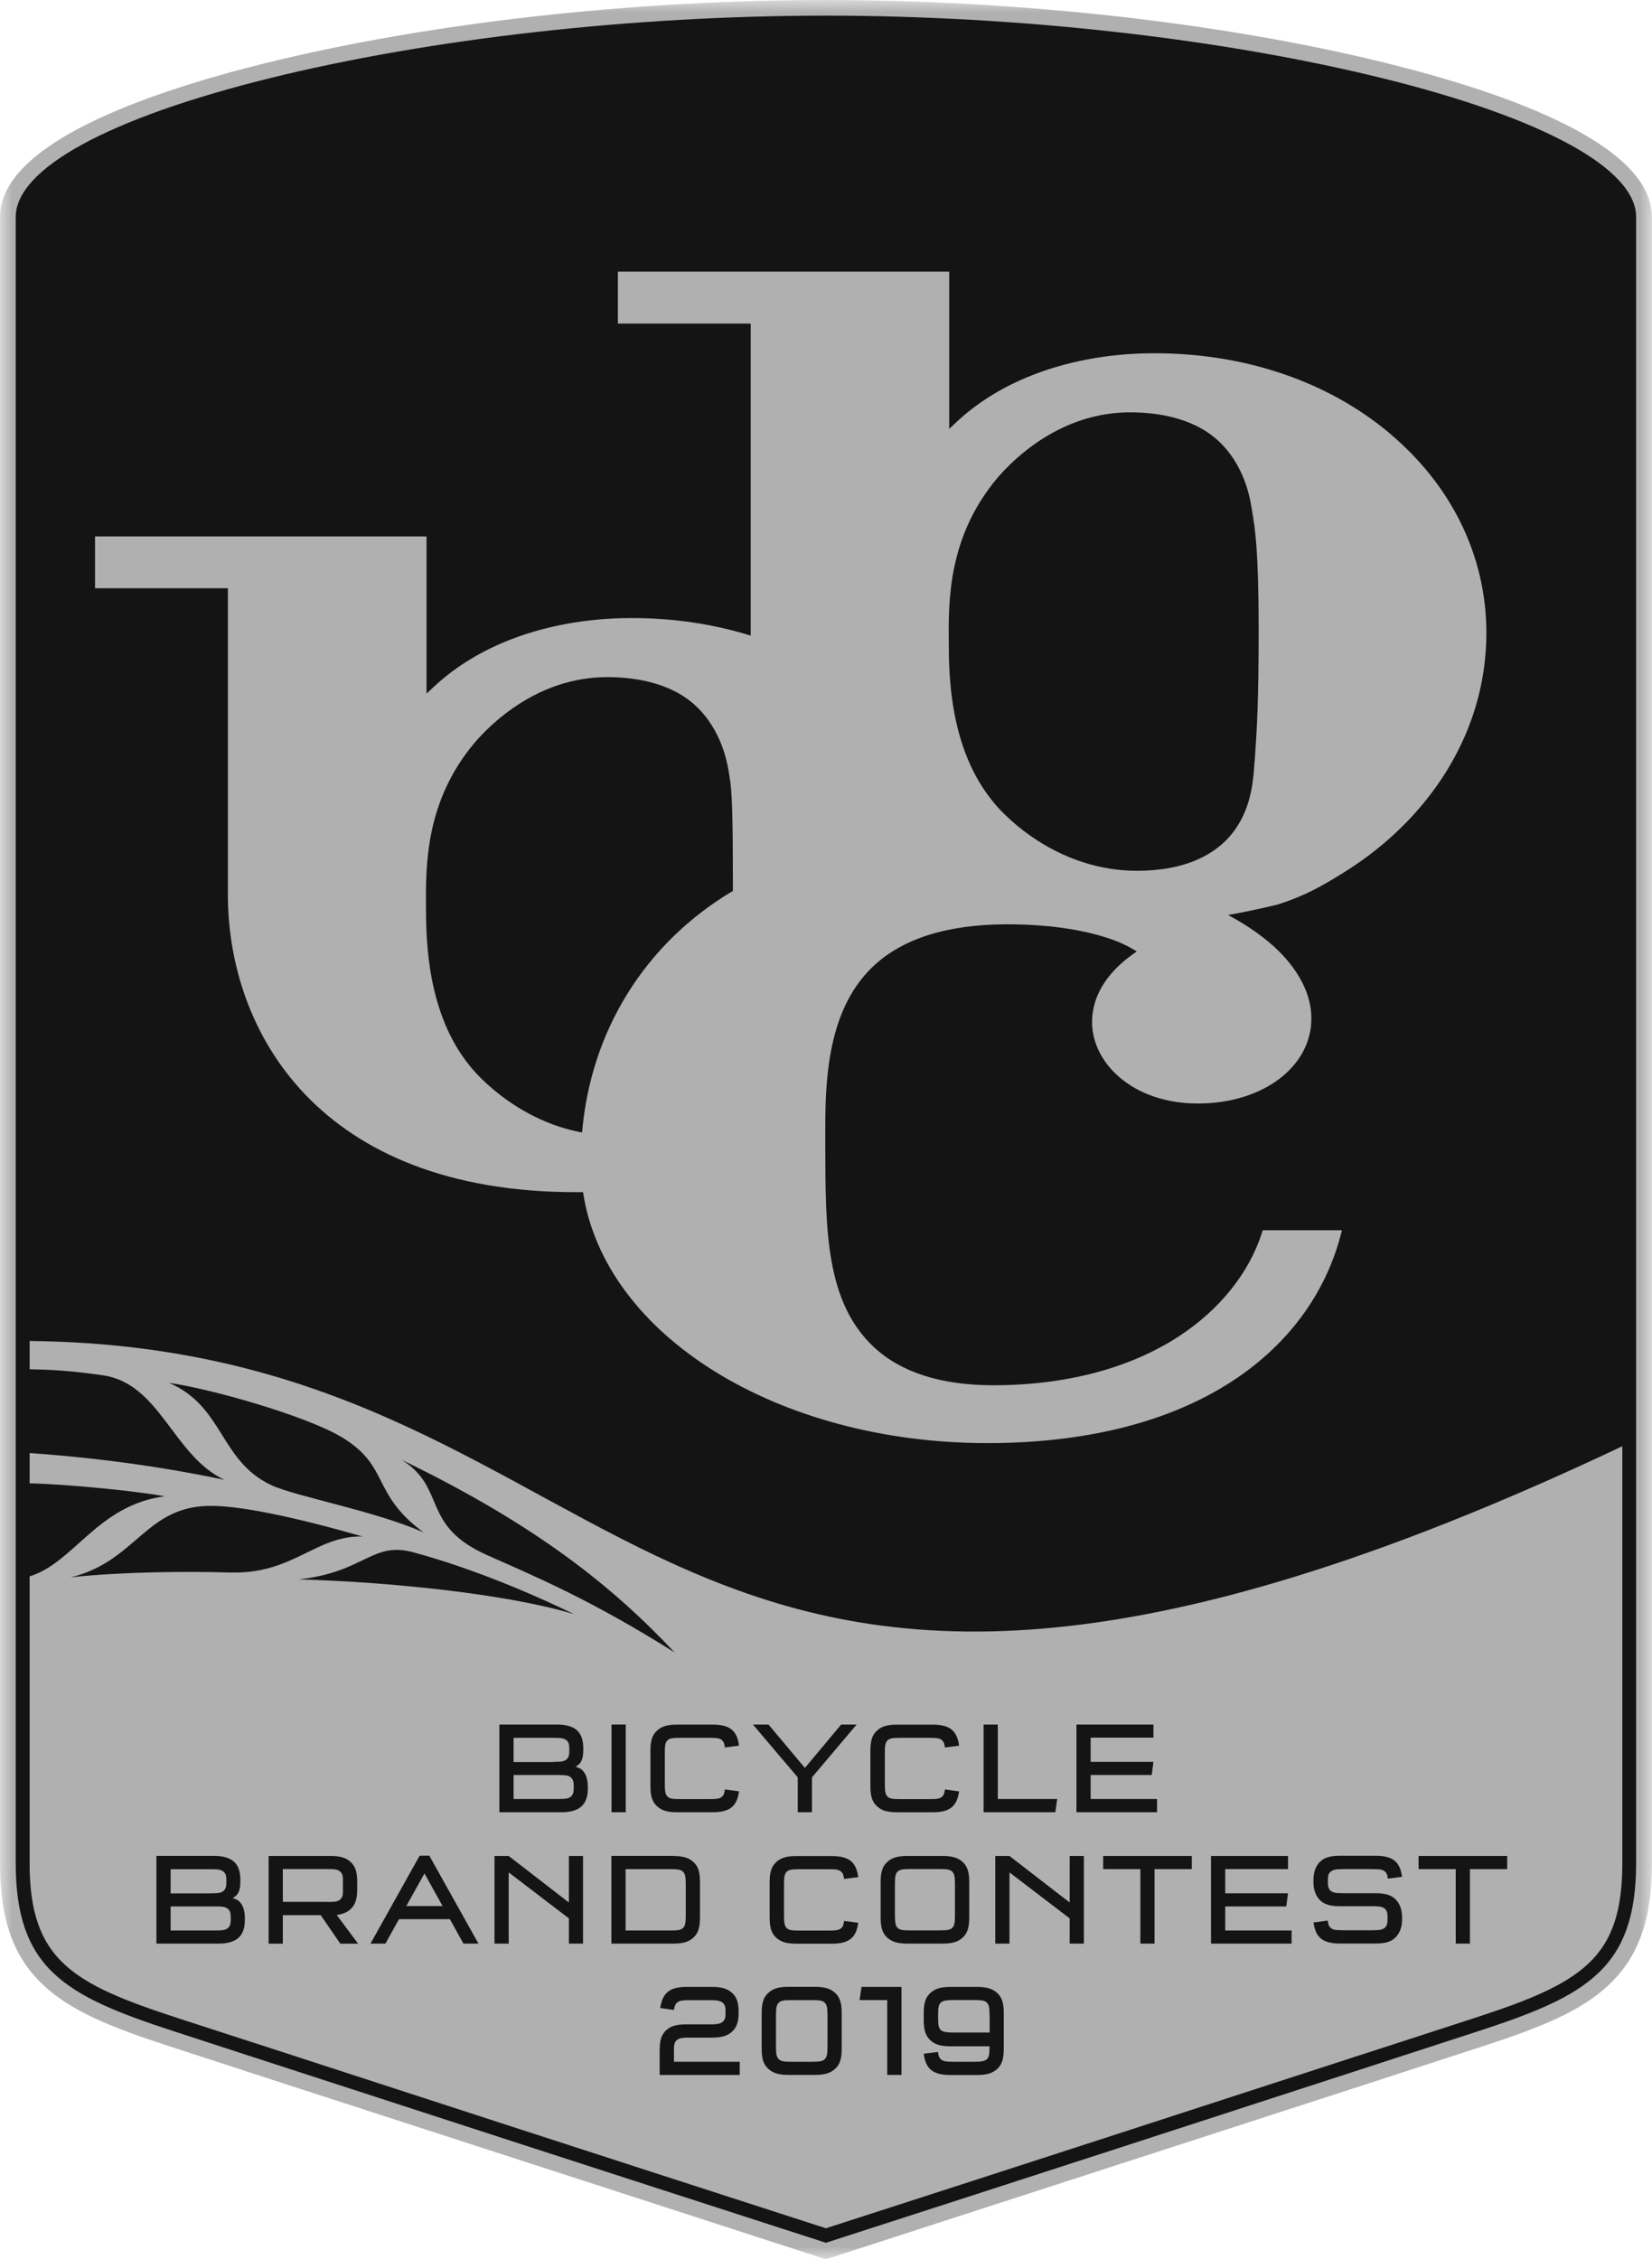 <svg width="68" height="93" viewBox="0 0 68 93" fill="none" xmlns="http://www.w3.org/2000/svg">
<g clip-path="url(#clip0_961_3839)">
<mask id="mask0_961_3839" style="mask-type:luminance" maskUnits="userSpaceOnUse" x="0" y="0" width="68" height="93">
<path d="M68 0H0V93H68V0Z" fill="white"/>
</mask>
<g mask="url(#mask0_961_3839)">
<path d="M11.253 3.438C17.822 1.811 26.114 0.88 34 0.88C41.886 0.88 50.181 1.811 56.751 3.438C64.098 5.256 67.114 7.556 67.114 8.772V59.199C25.846 78.884 27.454 55.091 0.892 55.017V8.869C0.892 7.656 3.909 5.259 11.256 3.438H11.253ZM57.064 2.597C50.397 0.948 41.991 0 34 0C26.009 0 17.606 0.948 10.939 2.597C5.948 3.833 0 5.935 0 8.937V76.704C0 79.017 0.549 80.563 1.784 81.721C2.919 82.785 4.54 83.448 6.958 84.234L9.978 85.218L10.181 85.286L33.781 92.939L33.977 93.003C33.993 93.01 34.193 92.945 34.193 92.945C34.216 92.939 56.169 85.823 56.169 85.823L56.208 85.81L61.038 84.238C63.457 83.452 65.081 82.785 66.219 81.715C67.448 80.557 67.997 79.014 67.997 76.707V8.937C67.997 5.935 62.048 3.83 57.061 2.597H57.064Z" fill="#B0B0B0"/>
</g>
<path d="M66.778 76.704C66.778 78.677 66.36 79.913 65.379 80.838C64.409 81.75 62.915 82.355 60.66 83.086L57.993 83.953L55.908 84.629L55.757 84.677C48.74 86.958 43.194 88.763 33.997 91.732C24.097 88.533 18.136 86.596 10.59 84.14L10.403 84.082L7.338 83.086C2.991 81.672 1.219 80.699 1.219 76.704V64.895C3.053 64.332 4.007 61.968 6.772 61.599C5.798 61.405 2.85 61.101 1.219 61.065V59.817C3.187 59.959 5.949 60.231 9.237 60.919C7.122 59.93 6.596 56.957 4.236 56.618C2.837 56.417 2.046 56.385 1.219 56.368V55.204C27.225 55.479 26.009 78.832 66.778 59.538V76.707V76.704ZM56.908 3.221C50.289 1.585 41.942 0.644 34 0.644C26.058 0.644 17.715 1.585 11.096 3.221C4.455 4.865 0.647 6.948 0.647 8.937V76.704C0.647 78.826 1.134 80.23 2.229 81.255C3.275 82.235 4.828 82.866 7.158 83.623L10.178 84.606C18.136 87.194 23.885 89.063 33.981 92.324L33.997 92.33L34.013 92.324C43.338 89.312 49.208 87.404 56.002 85.195L60.833 83.623C63.166 82.866 64.719 82.232 65.768 81.246C66.86 80.22 67.347 78.816 67.347 76.701V8.937C67.347 6.948 63.539 4.861 56.901 3.218L56.908 3.221ZM16.535 60.098C18.411 61.275 17.296 62.799 20.068 64.028C22.172 64.963 24.343 65.872 27.768 68.026C25.267 65.364 22.143 62.812 16.535 60.098ZM12.292 65.018C16.159 65.128 20.947 65.635 23.63 66.451C20.535 64.95 18.159 64.209 16.992 63.899C15.303 63.452 15.018 64.723 12.296 65.018H12.292ZM11.175 61.143C12.158 61.602 15.443 62.2 17.44 63.087C15.267 61.495 16.061 60.37 14.08 59.173C12.636 58.3 8.727 57.18 6.955 56.928C9.22 57.902 9.034 60.143 11.175 61.143ZM8.772 61.993C5.994 61.938 5.648 64.27 2.912 64.934C4.988 64.707 7.661 64.681 9.469 64.736C12.07 64.814 12.979 63.213 14.92 63.252C12.27 62.492 10.083 62.019 8.772 61.993Z" fill="#141414"/>
<path d="M51.642 31.33C51.59 32.112 51.521 33.089 50.933 34.011C50.165 35.214 48.733 35.848 46.799 35.848C45.285 35.848 43.782 35.36 42.455 34.435C41.497 33.769 40.958 33.109 40.896 33.031L40.88 33.008C39.076 30.822 39.059 27.759 39.053 26.449C39.04 24.718 39.023 22.102 41.043 19.689C41.739 18.873 43.668 16.975 46.514 16.975C47.858 16.975 48.995 17.285 49.805 17.867C50.701 18.511 51.306 19.579 51.511 20.866L51.544 21.066C51.662 21.772 51.809 22.651 51.809 25.925C51.809 28.949 51.737 30.023 51.649 31.284V31.33H51.642ZM19.378 43.928L19.365 43.912C17.561 41.729 17.541 38.659 17.534 37.349C17.524 35.619 17.505 32.999 19.525 30.589C20.221 29.774 22.149 27.875 24.996 27.875C26.339 27.875 27.477 28.186 28.287 28.768C29.179 29.412 29.787 30.479 29.996 31.766C30.006 31.834 30.016 31.899 30.029 31.967C30.14 32.627 30.166 33.558 30.169 36.676C26.568 38.811 24.313 42.424 23.96 46.623C22.894 46.422 21.881 45.989 20.94 45.335C19.992 44.675 19.459 44.029 19.381 43.931L19.378 43.928ZM57.208 17.842C55.943 16.781 54.466 15.956 52.822 15.396C51.165 14.83 49.38 14.542 47.508 14.542C45.622 14.542 43.805 14.888 42.249 15.542C41.141 16.008 40.17 16.625 39.363 17.382L39.072 17.654V11.182H25.434V13.32H30.902V26.077C30.902 26.106 30.902 26.138 30.902 26.167C29.356 25.685 27.705 25.443 25.993 25.443C24.107 25.443 22.29 25.789 20.734 26.442C19.626 26.908 18.655 27.526 17.848 28.283L17.557 28.555V22.082H3.912V24.217H9.38V36.828C9.38 42.479 13.132 49.078 23.702 49.078C23.8 49.078 23.901 49.078 23.999 49.078C24.888 54.978 32.01 59.409 40.648 59.409H40.687C42.821 59.406 44.792 59.16 46.544 58.684C48.188 58.238 49.652 57.585 50.894 56.744C53.074 55.269 54.557 53.231 55.185 50.85L55.237 50.647H51.976L51.94 50.76C51.41 52.416 50.194 53.926 48.514 55.02C46.501 56.33 43.873 57.025 40.896 57.028C38.742 57.028 37.085 56.498 35.968 55.453C33.98 53.593 33.977 50.621 33.971 47.173V46.885C33.964 44.808 33.954 41.671 35.928 39.794C37.141 38.64 38.991 38.054 41.452 38.051C43.465 38.051 44.815 38.358 45.593 38.614C46.08 38.776 46.403 38.937 46.586 39.047L46.792 39.167L46.599 39.306C45.844 39.849 44.949 40.775 44.952 42.091C44.955 43.731 46.586 45.429 49.318 45.429C51.979 45.426 53.982 43.919 53.979 41.923C53.979 40.985 53.515 40.034 52.649 39.167C52.103 38.624 51.384 38.113 50.551 37.669C51.227 37.547 51.904 37.404 52.574 37.242C53.714 36.883 54.427 36.469 55.306 35.923C56.492 35.185 57.541 34.296 58.417 33.277C60.241 31.155 61.199 28.632 61.182 25.986C61.163 22.871 59.748 19.98 57.202 17.842H57.208Z" fill="#B0B0B0"/>
<path d="M22.96 74.061C23.31 74.061 23.401 74.039 23.506 73.955C23.581 73.884 23.614 73.793 23.614 73.635V73.499C23.614 73.343 23.581 73.25 23.506 73.178C23.401 73.091 23.31 73.072 22.96 73.072H21.14V74.061H22.96ZM22.78 72.531C23.13 72.531 23.225 72.509 23.326 72.425C23.401 72.354 23.434 72.263 23.434 72.101V71.972C23.434 71.81 23.401 71.716 23.326 71.648C23.222 71.561 23.13 71.542 22.78 71.542H21.14V72.538H22.78V72.531ZM24.009 72.046C24.009 72.418 23.928 72.6 23.692 72.732C23.816 72.771 23.878 72.797 23.934 72.842C24.111 72.988 24.196 73.227 24.196 73.56V73.631C24.196 74.298 23.852 74.605 23.107 74.605H20.555V70.995H22.927C23.673 70.995 24.009 71.302 24.009 71.969V72.046Z" fill="#141414"/>
<path d="M25.757 74.605H25.172V70.995H25.757V74.605Z" fill="#141414"/>
<path d="M30.421 73.738C30.339 74.365 30.038 74.605 29.329 74.605H27.868C27.463 74.605 27.224 74.53 27.032 74.346C26.845 74.168 26.773 73.935 26.773 73.524V72.078C26.773 71.668 26.845 71.435 27.032 71.257C27.224 71.072 27.463 70.998 27.868 70.998H29.329C30.038 70.998 30.339 71.237 30.421 71.865L29.836 71.939C29.82 71.787 29.793 71.713 29.728 71.648C29.637 71.561 29.538 71.541 29.182 71.541H28.019C27.662 71.541 27.558 71.564 27.473 71.648C27.385 71.739 27.365 71.855 27.365 72.188V73.418C27.365 73.754 27.388 73.867 27.473 73.958C27.561 74.045 27.666 74.064 28.019 74.064H29.182C29.538 74.064 29.637 74.042 29.728 73.958C29.793 73.893 29.82 73.819 29.836 73.667L30.421 73.744V73.738Z" fill="#141414"/>
<path d="M30.993 70.995H31.634L33.131 72.781L34.624 70.995H35.261L33.422 73.169V74.605H32.837V73.169L30.993 70.995Z" fill="#141414"/>
<path d="M39.478 73.739C39.396 74.366 39.095 74.606 38.383 74.606H36.922C36.517 74.606 36.278 74.531 36.085 74.347C35.899 74.169 35.827 73.936 35.827 73.525V72.079C35.827 71.669 35.899 71.436 36.085 71.258C36.275 71.073 36.517 70.999 36.922 70.999H38.383C39.092 70.999 39.393 71.238 39.478 71.866L38.893 71.94C38.877 71.788 38.85 71.714 38.785 71.649C38.69 71.562 38.592 71.542 38.239 71.542H37.076C36.719 71.542 36.615 71.565 36.53 71.649C36.442 71.74 36.422 71.856 36.422 72.189V73.418C36.422 73.755 36.445 73.868 36.53 73.959C36.618 74.046 36.723 74.065 37.076 74.065H38.239C38.595 74.065 38.693 74.043 38.785 73.959C38.85 73.894 38.877 73.82 38.893 73.668L39.478 73.745V73.739Z" fill="#141414"/>
<path d="M41.072 70.995V74.061H43.517L43.439 74.605H40.487V70.995H41.072Z" fill="#141414"/>
<path d="M44.894 71.535V72.531H47.479L47.407 73.072H44.894V74.061H47.626V74.605H44.309V70.995H47.479V71.535H44.894Z" fill="#141414"/>
<path d="M8.844 79.473C9.194 79.473 9.288 79.45 9.39 79.366C9.465 79.295 9.498 79.204 9.498 79.046V78.91C9.498 78.755 9.465 78.661 9.39 78.59C9.285 78.502 9.194 78.483 8.844 78.483H7.024V79.473H8.844ZM8.664 77.943C9.014 77.943 9.105 77.924 9.21 77.836C9.285 77.765 9.318 77.674 9.318 77.513V77.383C9.318 77.222 9.285 77.128 9.21 77.06C9.105 76.973 9.014 76.95 8.664 76.95H7.024V77.946H8.664V77.943ZM9.893 77.455C9.893 77.83 9.811 78.008 9.576 78.14C9.7 78.179 9.762 78.205 9.818 78.25C9.994 78.396 10.079 78.635 10.079 78.968V79.04C10.079 79.706 9.736 80.013 8.991 80.013H6.438V76.403H8.811C9.553 76.403 9.893 76.711 9.893 77.377V77.451V77.455Z" fill="#141414"/>
<path d="M13.462 78.299C13.812 78.299 13.907 78.282 14.008 78.192C14.083 78.121 14.116 78.03 14.116 77.871V77.373C14.116 77.215 14.083 77.124 14.008 77.053C13.903 76.963 13.812 76.943 13.462 76.943H11.642V78.295H13.462V78.299ZM13.609 76.406C14.014 76.406 14.253 76.481 14.446 76.665C14.632 76.843 14.704 77.076 14.704 77.487V77.758C14.704 78.169 14.629 78.402 14.446 78.58C14.299 78.722 14.145 78.787 13.861 78.835L14.74 80.016H14.008L13.201 78.842H11.642V80.016H11.057V76.406H13.609Z" fill="#141414"/>
<path d="M17.472 77.125L16.724 78.467H18.218L17.472 77.125ZM15.868 80.013H15.25L17.273 76.394H17.672L19.695 80.013H19.077L18.518 79.007H16.423L15.864 80.013H15.868Z" fill="#141414"/>
<path d="M20.939 80.013H20.355V76.406H20.939L23.417 78.321V76.406H23.999V80.013H23.417V78.975L20.939 77.082V80.013Z" fill="#141414"/>
<path d="M25.751 79.473H27.572C27.928 79.473 28.032 79.45 28.117 79.366C28.206 79.276 28.228 79.162 28.228 78.826V77.597C28.228 77.26 28.206 77.147 28.117 77.057C28.029 76.969 27.928 76.947 27.572 76.947H25.751V79.473ZM27.718 76.407C28.124 76.407 28.362 76.481 28.555 76.665C28.741 76.843 28.813 77.076 28.813 77.487V78.933C28.813 79.344 28.741 79.576 28.555 79.754C28.362 79.939 28.124 80.013 27.718 80.013H25.166V76.403H27.718V76.407Z" fill="#141414"/>
<path d="M35.327 79.15C35.245 79.777 34.945 80.017 34.236 80.017H32.775C32.369 80.017 32.131 79.939 31.938 79.758C31.752 79.58 31.68 79.347 31.68 78.936V77.49C31.68 77.08 31.752 76.847 31.938 76.669C32.131 76.485 32.369 76.41 32.775 76.41H34.236C34.945 76.41 35.245 76.65 35.327 77.277L34.742 77.351C34.726 77.199 34.7 77.125 34.634 77.06C34.539 76.973 34.441 76.95 34.088 76.95H32.925C32.569 76.95 32.467 76.973 32.379 77.06C32.291 77.151 32.271 77.267 32.271 77.6V78.83C32.271 79.166 32.294 79.279 32.379 79.37C32.467 79.457 32.572 79.477 32.925 79.477H34.088C34.445 79.477 34.543 79.454 34.634 79.37C34.7 79.305 34.729 79.231 34.742 79.079L35.327 79.156V79.15Z" fill="#141414"/>
<path d="M36.837 78.823C36.837 79.159 36.86 79.272 36.945 79.363C37.033 79.45 37.138 79.469 37.491 79.469H38.654C39.011 79.469 39.112 79.447 39.2 79.363C39.288 79.272 39.308 79.159 39.308 78.823V77.593C39.308 77.257 39.285 77.144 39.2 77.053C39.112 76.966 39.008 76.943 38.654 76.943H37.491C37.135 76.943 37.033 76.966 36.945 77.053C36.857 77.144 36.837 77.26 36.837 77.593V78.823ZM39.896 78.932C39.896 79.343 39.825 79.576 39.638 79.754C39.445 79.938 39.207 80.013 38.802 80.013H37.344C36.939 80.013 36.7 79.935 36.507 79.754C36.321 79.576 36.249 79.343 36.249 78.932V77.487C36.249 77.076 36.321 76.843 36.507 76.665C36.697 76.481 36.939 76.406 37.344 76.406H38.802C39.207 76.406 39.445 76.481 39.638 76.665C39.825 76.843 39.896 77.076 39.896 77.487V78.932Z" fill="#141414"/>
<path d="M41.553 80.013H40.968V76.406H41.553L44.03 78.321V76.406H44.615V80.013H44.03V78.975L41.553 77.082V80.013Z" fill="#141414"/>
<path d="M47.524 80.013H46.939V76.946H45.409V76.406H49.057V76.946H47.524V80.013Z" fill="#141414"/>
<path d="M50.433 76.946V77.943H53.018L52.946 78.483H50.433V79.473H53.165V80.013H49.848V76.406H53.018V76.946H50.433Z" fill="#141414"/>
<path d="M57.127 77.347C57.111 77.195 57.084 77.121 57.019 77.056C56.928 76.969 56.823 76.946 56.473 76.946H55.313C54.97 76.946 54.872 76.969 54.767 77.056C54.689 77.127 54.659 77.218 54.659 77.38V77.509C54.659 77.671 54.692 77.765 54.767 77.833C54.872 77.92 54.97 77.939 55.313 77.939H56.62C57.026 77.939 57.277 78.017 57.45 78.198C57.614 78.36 57.712 78.622 57.712 78.913V79.042C57.712 79.324 57.614 79.589 57.45 79.751C57.274 79.935 57.026 80.01 56.62 80.01H55.163C54.45 80.01 54.153 79.77 54.068 79.143L54.653 79.065C54.669 79.217 54.699 79.298 54.761 79.356C54.855 79.443 54.957 79.463 55.306 79.463H56.46C56.81 79.463 56.905 79.44 57.006 79.356C57.084 79.285 57.114 79.194 57.114 79.036V78.9C57.114 78.745 57.081 78.651 57.006 78.58C56.901 78.493 56.81 78.473 56.46 78.473H55.159C54.751 78.473 54.502 78.399 54.323 78.214C54.159 78.046 54.065 77.787 54.065 77.499V77.37C54.065 77.082 54.159 76.82 54.323 76.655C54.502 76.471 54.751 76.397 55.159 76.397H56.617C57.326 76.397 57.627 76.636 57.712 77.263L57.127 77.338V77.347Z" fill="#141414"/>
<path d="M60.506 80.013H59.921V76.946H58.392V76.406H62.039V76.946H60.506V80.013Z" fill="#141414"/>
<path d="M27.157 84.331C27.157 83.988 27.232 83.765 27.408 83.593C27.601 83.409 27.83 83.338 28.248 83.338H29.314C29.703 83.338 29.863 83.218 29.863 82.937V82.743C29.863 82.461 29.703 82.342 29.314 82.342H28.297C27.908 82.342 27.787 82.429 27.742 82.743L27.176 82.665C27.274 82.028 27.572 81.795 28.274 81.795H29.31C29.716 81.795 29.957 81.873 30.15 82.057C30.327 82.225 30.402 82.448 30.402 82.794V82.882C30.402 83.231 30.324 83.451 30.15 83.622C29.957 83.807 29.716 83.884 29.31 83.884H28.291C27.895 83.884 27.758 83.988 27.742 84.285V84.877H30.448V85.421H27.153V84.334L27.157 84.331Z" fill="#141414"/>
<path d="M31.941 84.224C31.941 84.561 31.964 84.674 32.052 84.768C32.14 84.855 32.245 84.878 32.601 84.878H33.402C33.758 84.878 33.863 84.855 33.951 84.768C34.039 84.674 34.062 84.561 34.062 84.224V82.992C34.062 82.656 34.039 82.542 33.951 82.449C33.863 82.361 33.758 82.339 33.402 82.339H32.601C32.245 82.339 32.14 82.361 32.052 82.449C31.964 82.539 31.941 82.656 31.941 82.992V84.224ZM34.647 84.331C34.647 84.745 34.575 84.978 34.389 85.156C34.196 85.34 33.957 85.418 33.549 85.418H32.451C32.045 85.418 31.804 85.34 31.611 85.156C31.424 84.978 31.352 84.742 31.352 84.331V82.879C31.352 82.465 31.424 82.232 31.611 82.054C31.804 81.87 32.045 81.792 32.451 81.792H33.549C33.954 81.792 34.196 81.87 34.389 82.054C34.575 82.232 34.647 82.468 34.647 82.879V84.331Z" fill="#141414"/>
<path d="M36.52 85.418V82.338H35.383L35.461 81.795H37.108V85.418H36.52Z" fill="#141414"/>
<path d="M40.733 82.99C40.733 82.653 40.71 82.54 40.625 82.446C40.537 82.359 40.432 82.336 40.076 82.336H39.275C38.7 82.336 38.615 82.41 38.615 82.918V83.093C38.615 83.598 38.697 83.675 39.275 83.675H40.736V82.99H40.733ZM38.612 84.474C38.621 84.626 38.657 84.704 38.723 84.769C38.818 84.856 38.916 84.878 39.272 84.878H40.073C40.648 84.878 40.73 84.804 40.73 84.296V84.241H39.122C38.716 84.241 38.468 84.164 38.282 83.979C38.095 83.795 38.023 83.562 38.023 83.154V82.883C38.023 82.469 38.095 82.236 38.282 82.058C38.468 81.874 38.716 81.796 39.122 81.796H40.22C40.625 81.796 40.867 81.874 41.06 82.058C41.246 82.236 41.318 82.472 41.318 82.883V84.329C41.318 84.746 41.246 84.982 41.06 85.16C40.867 85.344 40.625 85.422 40.22 85.422H39.122C38.409 85.422 38.105 85.183 38.023 84.545L38.612 84.474Z" fill="#141414"/>
</g>
<defs>
<clipPath id="clip0_961_3839">
<rect width="68" height="93" fill="white"/>
</clipPath>
</defs>
</svg>
